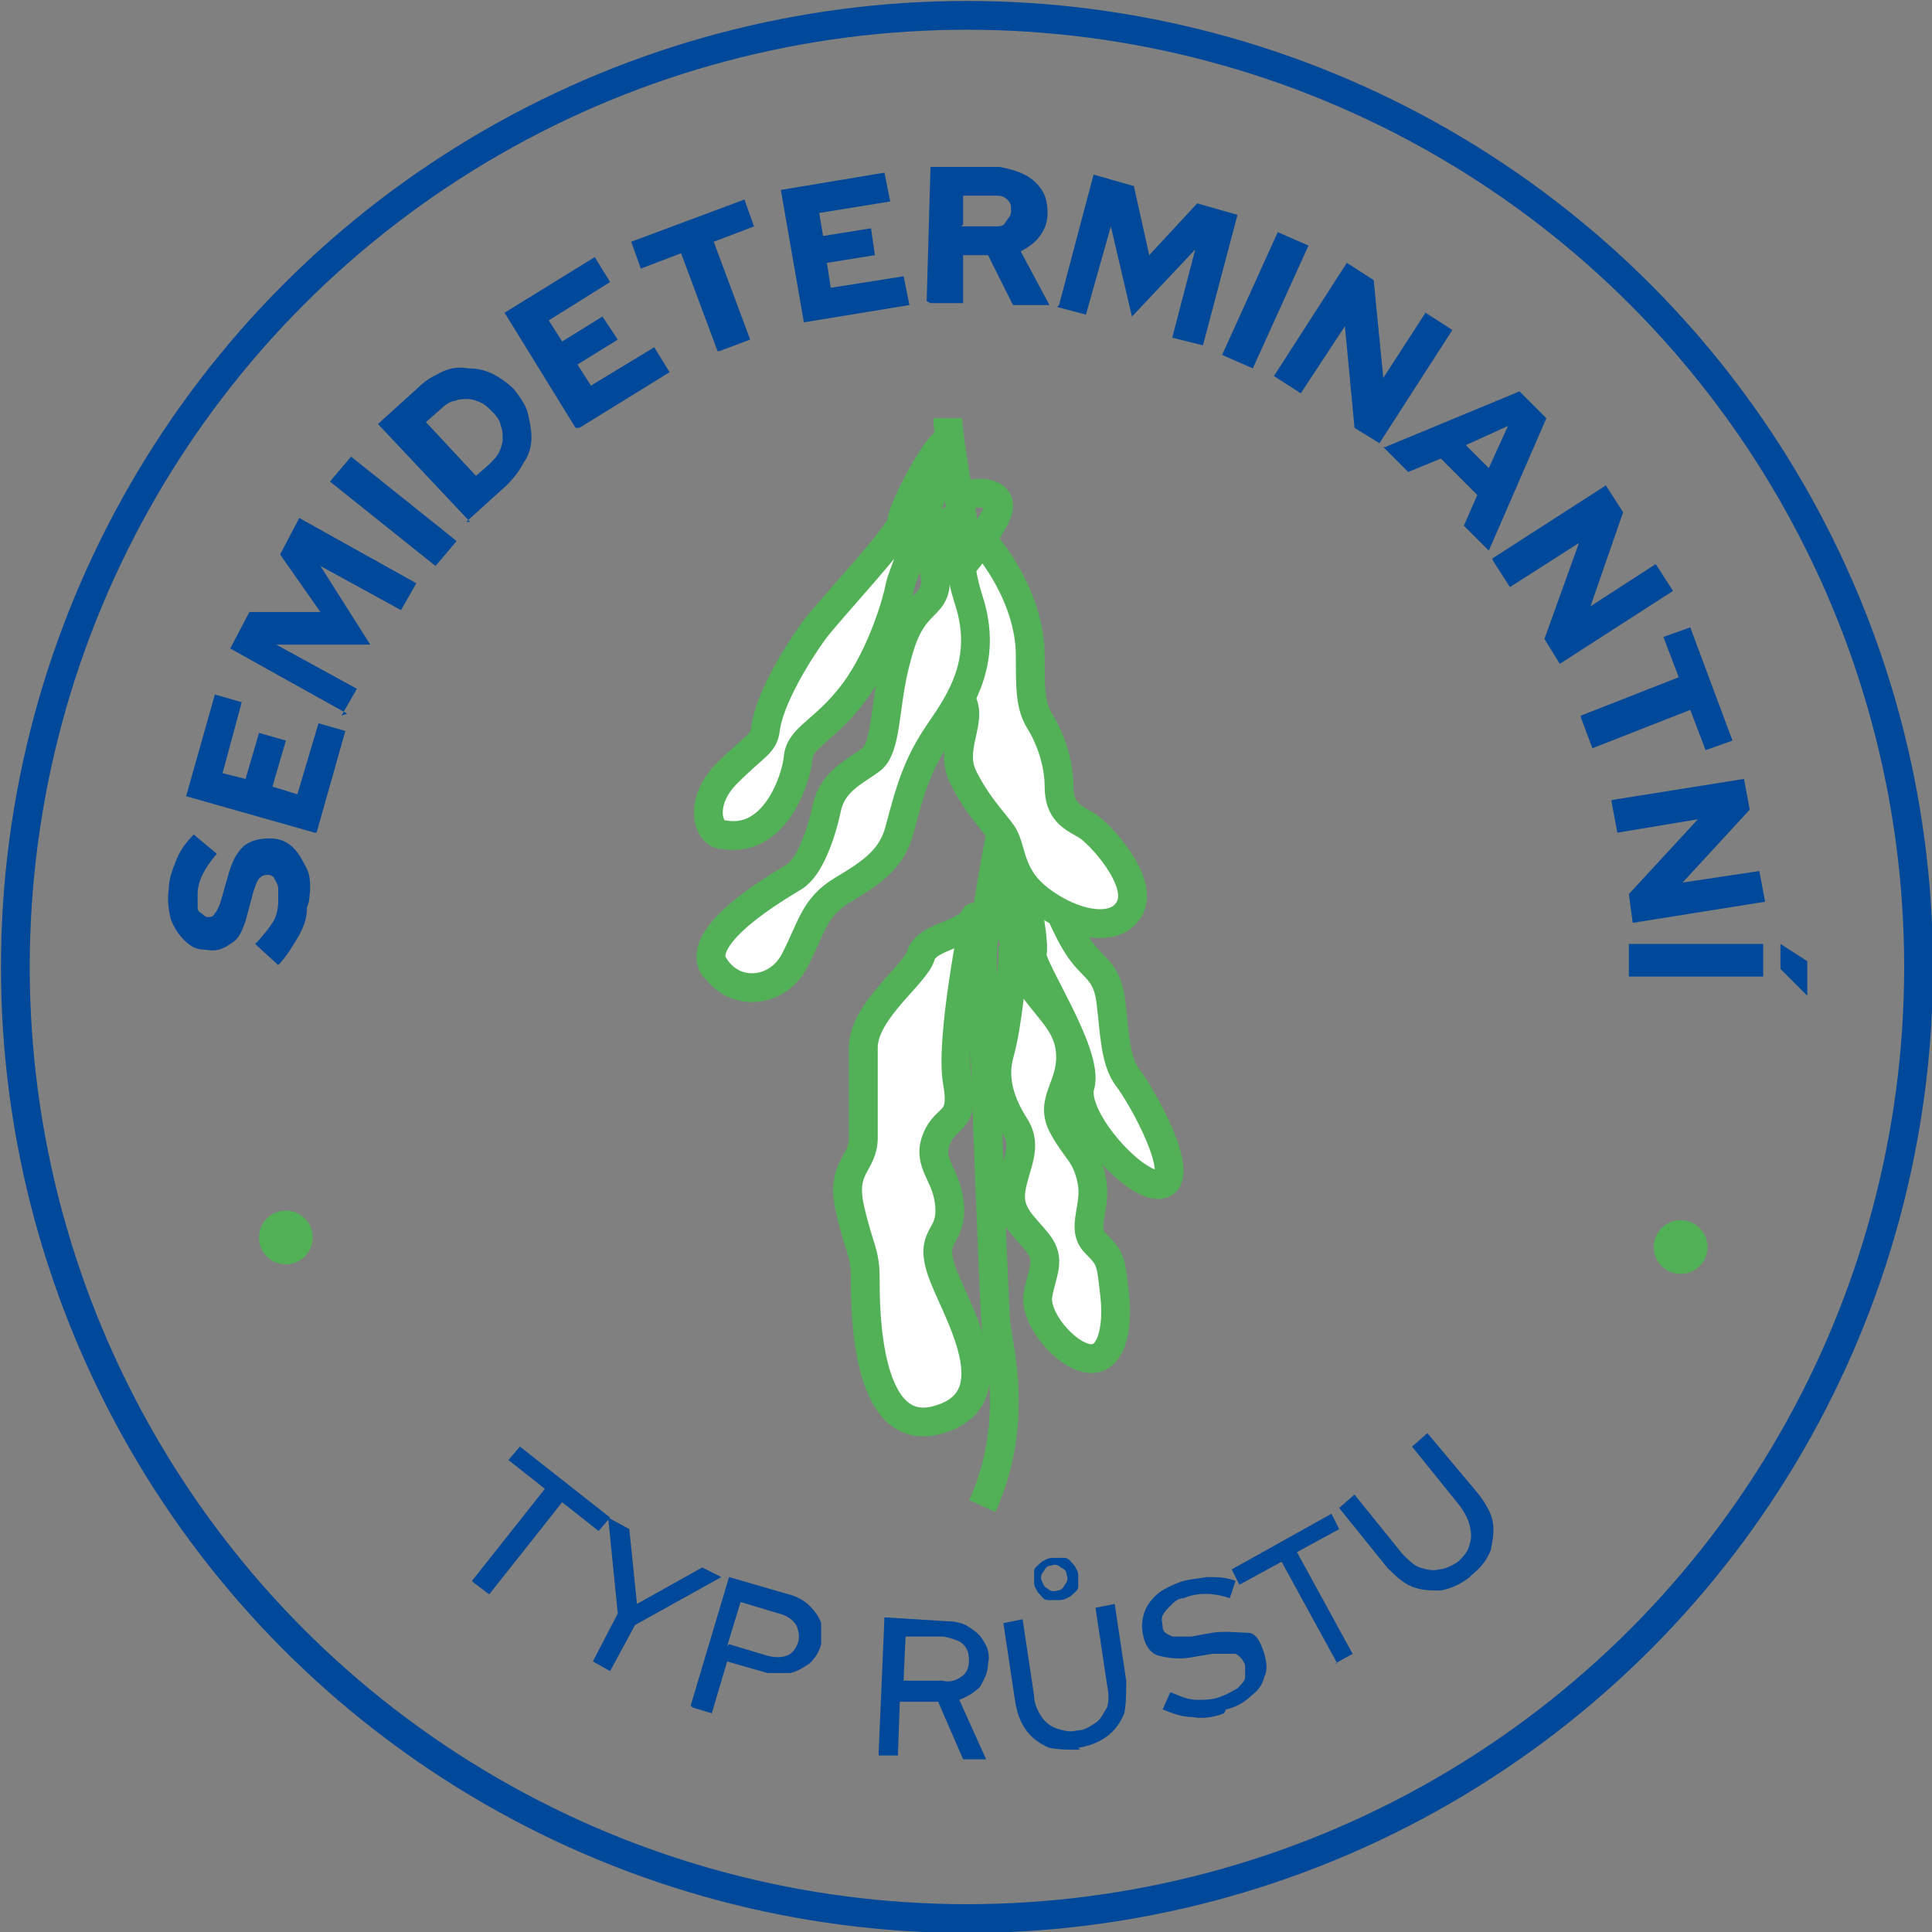 <?xml version="1.0" encoding="UTF-8"?>
<svg xmlns="http://www.w3.org/2000/svg" version="1.1" viewBox="0 0 100.7 100.7">
  <rect x="0" y="0" width="100.7" height="100.7" fill="#808080" stroke="none"/>
  <defs>
    <style>
      .cls-1 {
        fill: #fff;
      }

      .cls-1, .cls-2 {
        stroke-linejoin: round;
      }

      .cls-1, .cls-2, .cls-3 {
        stroke: #52b157;
      }

      .cls-1, .cls-2, .cls-3, .cls-4 {
        stroke-width: 1.5px;
      }

      .cls-2, .cls-3, .cls-4 {
        fill: none;
      }

      .cls-5 {
        fill: #52b157;
      }

      .cls-3, .cls-4 {
        stroke-miterlimit: 10;
      }

      .cls-4 {
        stroke: #004899;
      }

      .cls-6 {
        fill: #004899;
      }
    </style>
  </defs>
  <!-- Generator: Adobe Illustrator 28.7.1, SVG Export Plug-In . SVG Version: 1.2.0 Build 142)  -->
  <g>
    <g id="Vrstva_1">
      <circle class="cls-4" cx="50.4" cy="50.4" r="49.6"/>
      <path class="cls-6" d="M89.2,79.9"/>
      <g>
        <path class="cls-6" d="M16,47.3c0,.6-.2,1.1-.5,1.6-.3.5-.6,1-1,1.4l-1.2-1.1c.4-.4.7-.8.9-1.1.2-.3.3-.7.3-1.1,0-.3,0-.5,0-.7,0-.2-.1-.3-.2-.5,0-.1-.2-.2-.3-.2-.2,0-.3,0-.5.2-.1.1-.2.4-.3.7l-.4,1.5c-.2.6-.4,1-.8,1.2-.4.3-.8.4-1.3.3-.5,0-.8-.2-1.1-.5-.3-.3-.5-.6-.7-1.1-.1-.4-.2-1-.1-1.6,0-.5.2-1,.4-1.5.2-.5.5-.9.9-1.3l1.2,1c-.6.7-1,1.4-1,2.1,0,.2,0,.4,0,.6,0,.2,0,.3.2.4,0,0,.2.2.3.2.2,0,.3,0,.4-.2.1-.1.2-.3.3-.6l.4-1.4c.2-.7.4-1.1.8-1.5.4-.3.8-.4,1.4-.4.5,0,.9.2,1.2.5.3.3.5.7.7,1.1s.2,1,.1,1.7Z"/>
        <path class="cls-6" d="M16.4,43.4l-6.7-1.9,1.5-5.3,1.4.4-1,3.7,1.2.3.7-2.4,1.4.4-.7,2.4,1.3.4,1.1-3.7,1.4.4-1.5,5.3Z"/>
        <path class="cls-6" d="M18.1,37.2l-6.1-3.4,1-1.9h3.7c0,0-2.1-3-2.1-3l1-1.9,6.1,3.4-.8,1.4-4.2-2.3,2.6,4.1h-4.9s4.2,2.3,4.2,2.3l-.8,1.4Z"/>
        <path class="cls-6" d="M22.7,29.5l-5.5-4.4,1.1-1.3,5.5,4.4-1.1,1.3Z"/>
        <path class="cls-6" d="M24.5,27.2l-4.8-5.1,2.1-1.9c.4-.4.8-.6,1.2-.8.4-.2.9-.3,1.4-.2.5,0,.9.1,1.3.3.4.2.8.5,1.1.8.3.4.6.8.7,1.2.1.4.2.9.2,1.3s-.1.9-.4,1.3c-.2.4-.5.8-.9,1.2l-2.1,1.9ZM24.7,24.9l.8-.7c.2-.2.4-.4.5-.6.1-.2.2-.5.2-.7,0-.3,0-.5-.1-.7,0-.2-.2-.5-.4-.7-.2-.2-.4-.4-.6-.5-.2-.1-.5-.2-.7-.2-.3,0-.5,0-.7.1-.2,0-.5.2-.7.4l-.8.7,2.7,2.9Z"/>
        <path class="cls-6" d="M30,22.3l-3.7-6,4.7-2.9.8,1.3-3.2,2,.7,1.1,2.1-1.3.8,1.2-2.1,1.3.7,1.1,3.3-2,.8,1.3-4.7,2.9Z"/>
        <path class="cls-6" d="M37.4,18.3l-1.9-5.1-2.1.8-.5-1.4,5.9-2.2.5,1.4-2.1.8,1.9,5.1-1.6.6Z"/>
        <path class="cls-6" d="M41.9,16.8l-1.2-6.9,5.4-.9.3,1.5-3.7.6.2,1.2,2.5-.4.2,1.4-2.5.4.2,1.3,3.8-.6.3,1.5-5.5.9Z"/>
        <path class="cls-6" d="M48.3,15.7l.2-7h3.6c.5.1.9.2,1.3.4.4.2.7.5.9.8.2.3.3.7.3,1.2,0,.4-.1.8-.4,1.2-.2.3-.6.6-1,.8l1.5,2.8h-1.9s-1.3-2.6-1.3-2.6h-1.3s0,2.5,0,2.5h-1.7ZM50.1,11.8h1.7c.3,0,.5,0,.6-.2s.3-.3.3-.6,0-.4-.2-.6c-.2-.2-.4-.2-.6-.2h-1.7s0,1.5,0,1.5Z"/>
        <path class="cls-6" d="M55.2,15.9l1.8-6.8,2.1.6.8,3.6,2.5-2.7,2.1.6-1.8,6.8-1.6-.4,1.2-4.6-3.3,3.5-1.1-4.7-1.3,4.6-1.5-.4Z"/>
        <path class="cls-6" d="M63.7,18.5l2.9-6.4,1.6.7-2.9,6.4-1.6-.7Z"/>
        <path class="cls-6" d="M66.4,19.6l3.8-5.9,1.4.9.5,5.1,2.2-3.4,1.4.9-3.8,5.9-1.3-.8-.5-5.3-2.3,3.5-1.4-.9Z"/>
        <path class="cls-6" d="M72.2,23.3l7-2.9,1.4,1.4-3,6.9-1.3-1.3.7-1.6-1.9-1.9-1.7.7-1.3-1.3ZM76.4,23.2l1.2,1.2,1-2.2-2.2,1Z"/>
        <path class="cls-6" d="M77.8,29.1l5.9-3.8.9,1.4-1.7,4.9,3.4-2.2.9,1.4-5.9,3.8-.8-1.3,1.8-5-3.6,2.3-.9-1.4Z"/>
        <path class="cls-6" d="M82.4,37.3l5.1-2-.8-2.1,1.4-.5,2.2,5.9-1.4.5-.8-2.1-5.1,2-.6-1.6Z"/>
        <path class="cls-6" d="M84,41.7l6.9-1.1.3,1.6-3.5,3.8,4-.6.3,1.6-6.9,1.1-.2-1.5,3.6-3.9-4.2.7-.3-1.6Z"/>
        <path class="cls-6" d="M84.9,49.2h7c0,0,0,1.7,0,1.7h-7c0,0,0-1.7,0-1.7ZM92.8,49.2l1.4.9v1.8s-1.4-1.4-1.4-1.4v-1.3Z"/>
      </g>
      <g>
        <path class="cls-6" d="M24.6,82.4l3.8-4.8-1.9-1.5.6-.7,4.7,3.7-.6.7-1.9-1.5-3.8,4.8-.8-.6Z"/>
        <path class="cls-6" d="M30.9,86.6l1.3-2.5-.5-5,1.1.6.4,3.9,3.4-1.9,1,.5-4.5,2.5-1.3,2.4-.9-.5Z"/>
        <path class="cls-6" d="M36,88.9l2-6.7,3.1.9c.4.1.8.3,1.1.6.3.3.5.6.6.9,0,.4,0,.7,0,1.1-.1.4-.3.7-.6,1-.3.2-.6.4-1,.5-.4,0-.8,0-1.2,0l-2.1-.6-.8,2.7-1-.3ZM38,85.7l2,.6c.4.1.7.1,1,0,.3-.1.5-.4.6-.7.1-.3,0-.7-.1-.9-.2-.3-.5-.5-.9-.6l-2-.6-.7,2.3Z"/>
        <path class="cls-6" d="M45.8,91.3l.3-7,3.2.2c.5,0,.9.1,1.2.3.3.2.6.4.8.8.2.3.3.7.2,1.1,0,.5-.2.8-.4,1.2-.3.3-.6.5-1.1.7l1.4,3.1h-1.2c0,0-1.3-3-1.3-3h-2c0,0-.1,2.8-.1,2.8h-1ZM47.1,87.6h2c.4.1.7,0,1-.2.3-.2.4-.5.4-.8,0-.3,0-.6-.3-.9-.2-.2-.6-.3-1-.4h-2c0,0-.1,2.2-.1,2.2Z"/>
        <path class="cls-6" d="M56.3,91.2c-.6,0-1.1,0-1.6-.1-.5-.2-.9-.5-1.2-.9-.3-.4-.5-.9-.6-1.6l-.6-4,1-.2.6,4c0,.4.2.8.4,1.1.2.3.5.5.8.6s.7.2,1,.1c.4,0,.7-.2,1-.4.3-.2.4-.5.6-.8.1-.3.1-.7,0-1.2l-.6-4,1-.2.6,4c0,.6,0,1.2-.1,1.7-.2.5-.5.9-.9,1.2-.4.3-.9.5-1.5.6ZM55.2,83.4c-.2,0-.4,0-.6,0s-.3-.2-.5-.4c-.1-.2-.2-.3-.2-.5,0-.2,0-.4,0-.6,0-.2.2-.3.4-.5.2-.1.3-.2.6-.2.2,0,.4,0,.6,0,.2,0,.3.2.5.4.1.2.2.3.2.5,0,.2,0,.4,0,.6,0,.2-.2.3-.4.5-.2.1-.3.2-.6.2ZM55.1,82.9c.2,0,.3-.1.4-.3.1-.1.2-.3.1-.5,0-.2-.1-.3-.3-.4-.1-.1-.3-.2-.5-.1-.2,0-.3.1-.4.3-.1.1-.2.3-.1.5s.1.3.3.4c.1.1.3.2.5.1Z"/>
        <path class="cls-6" d="M63.8,89.3c-.5.2-1.1.3-1.6.2-.6,0-1.1-.2-1.6-.4l.4-.9c.5.2.9.4,1.4.4.4,0,.9,0,1.3-.2.3-.1.6-.3.8-.4.2-.2.4-.4.4-.6,0-.2,0-.4,0-.6-.1-.3-.3-.5-.5-.6-.3,0-.6,0-1.2,0l-1.2.2c-.6.1-1.2,0-1.6-.1s-.7-.5-.8-1c-.1-.4-.1-.7,0-1.1.1-.4.3-.7.6-1,.3-.3.7-.5,1.2-.7.5-.2,1-.2,1.5-.3.5,0,1,0,1.5.2l-.3.9c-.9-.3-1.7-.3-2.4,0-.3,0-.5.2-.7.4-.2.2-.3.3-.4.5s0,.4,0,.6c0,.3.3.4.5.5.2,0,.6,0,1,0l1.1-.2c.7-.1,1.3,0,1.8,0s.7.5.9,1.1c.1.4.2.8,0,1.2-.1.4-.3.7-.7,1-.3.3-.8.6-1.3.7Z"/>
        <path class="cls-6" d="M69.7,86.7l-2.9-5.3-2.2,1.2-.4-.8,5.2-2.9.4.8-2.2,1.2,2.9,5.3-.9.5Z"/>
        <path class="cls-6" d="M76.6,82.2c-.5.4-1,.6-1.5.7-.5,0-1,0-1.5-.2s-.9-.6-1.3-1l-2.5-3.1.8-.7,2.5,3.1c.3.3.6.6.9.7.3.1.7.2,1,.1.3,0,.7-.2,1-.4.3-.3.5-.5.6-.9.1-.3.1-.6,0-1s-.3-.7-.5-1l-2.5-3.1.8-.7,2.6,3.1c.4.5.7,1,.8,1.5.1.5,0,1-.1,1.5-.2.5-.5.9-1,1.3Z"/>
      </g>
      <circle class="cls-5" cx="87.6" cy="65" r="1.4"/>
      <circle class="cls-5" cx="14.9" cy="64.5" r="1.4"/>
      <g>
        <path class="cls-3" d="M49.4,21.8c0,1,.9,6,1.1,7.1s2.4,11.4,2,13-1.3,6.5-1.3,8.2.6,17.6.7,18.8,1.3,5.2-.7,9.6"/>
        <path class="cls-2" d="M49.5,26.1c1.8-.8,3-.3,2.4.8s-.8,1.3-1.3,2"/>
        <path class="cls-1" d="M54.3,45.3c.7,1.6,1.3,3.2,2,4.2s1.4,1.1,1.6,2.7.2,3.1.9,4,3,5,1.8,5.5-4.8-3.4-4.3-5.1-2.7-6.3-2.5-6.9-.7-4.9-.9-5.4,1.5.8,1.5.8Z"/>
        <path class="cls-1" d="M51.9,26.9c-.6,1.1-1,1.7-2,2.9s-1.2,2.2-1,3.5.9,2.4,1.3,3.4-.7,2.4,0,3.8,1.4,2.1,2,2.9.3,2.2,2,3.5,4,1.8,4.7.4-1.6-3.9-2.3-4.3-1.4-.7-1.4-2-.5-2.6-1-3.4-.5-1.7-.5-3.4c0-3.2-2.3-5.8-2.3-5.8"/>
        <path class="cls-1" d="M37.6,43.5c-.7-.1-1.2-1.7.3-3.2s1.9-1.5,2-2.3c.2-1.6,1.7-4,2.5-5.1s4.6-5.1,4.6-5.7,1.8-4.1,2.4-4.2-1,2.9-1.1,3.6-1.3,3.4-1.4,4-.9,3.5-2.4,5.5-2.8,2.3-2.9,3.4-1.2,4.5-3.9,4Z"/>
        <path class="cls-1" d="M50.9,47.8c-.7,1-2.6,1-2.9,2s-3,2.9-3,4.8,0,3.3,0,4.7-1.2,1.5-.7,3.7.8,2.2.8,3.7,0,8.4,3.8,7.3c3.9-1.1.9-5.7.2-7.7s.5-1.7.4-3.4-1.2-2.2-.7-3.5,1.5-.8,1.1-3,.9-8.6.9-8.6Z"/>
        <path class="cls-1" d="M52,45.4c.3,1,.8,4.6,1.8,6s2,2.1,2,3.7-1.1,2.3-.4,3.6,1.2,1.4,1.5,2.8-.6,2.5.2,3.3.8.9,1,2.7-.2,3.5-1.4,3.3-2.8-2.1-2.6-3.3.7-1.8,0-2.7-1.6-1.5-1.4-2.8.9-2.2.2-3.3-1.2-2.4-.8-3.8.7-4.3.7-5.6"/>
        <path class="cls-1" d="M37.2,50.3c1,1.7,3.3,1.5,4.2-.2s1-2.8,2.5-3.7,2.6-1.6,3-3.2c.6-2.3,1-3.5,2.1-5.1s2.5-3.7,1.5-6.8,0-4.3-.5-4.3-1.4.7-1.4,1.8.5,1.8-.3,2.6-1.2,1.3-1.7,3.4-.4,4.2-1.2,4.8-2,1.1-2.3,2.5-.9,3.1-1.7,3.6-5.2,3-4.2,4.7Z"/>
      </g>
    </g>
  </g>
</svg>